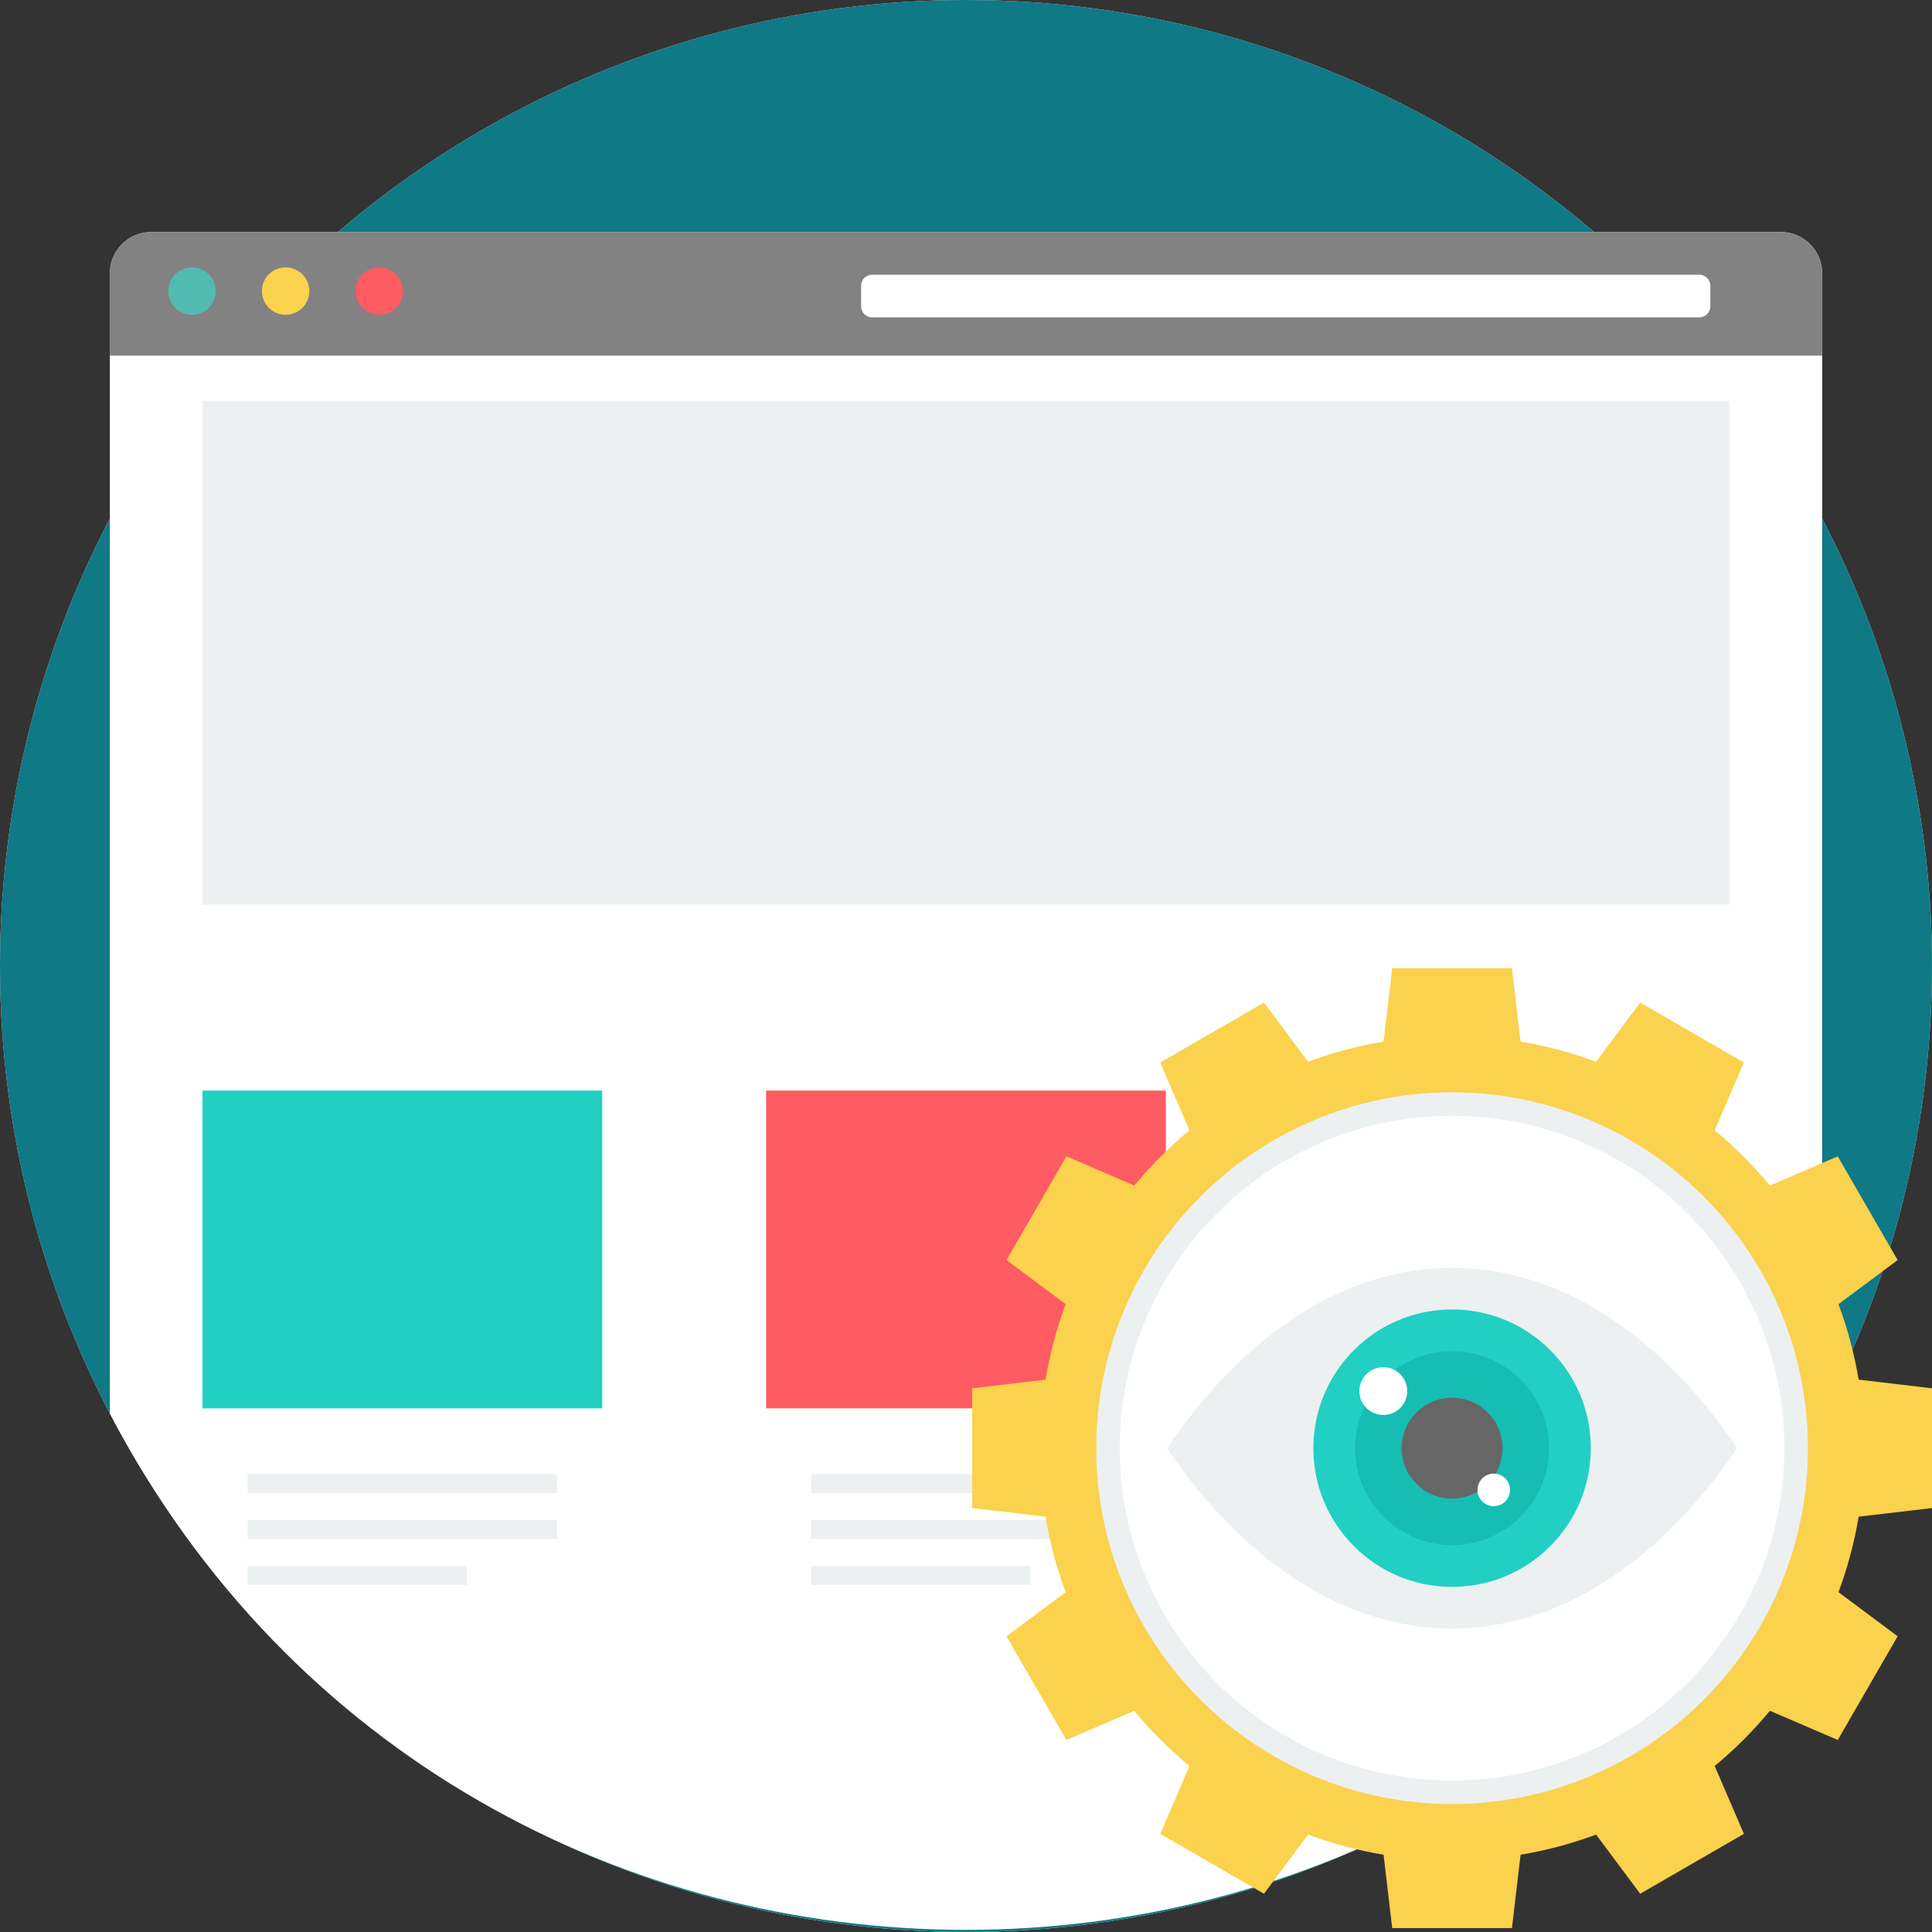 <?xml version="1.0" encoding="iso-8859-1"?>
<!-- Uploaded to: SVG Repo, www.svgrepo.com, Generator: SVG Repo Mixer Tools -->
<svg version="1.1" id="Layer_1" xmlns="http://www.w3.org/2000/svg" xmlns:xlink="http://www.w3.org/1999/xlink" 
	 viewBox="0 0 512 512" xml:space="preserve">
<rect x="0" y="0" width="512" height="512" fill="#333333" stroke="none"/>
<circle style="fill:#ECF0F1;" cx="255.999" cy="256" r="255.999"/>
<circle style="fill:#0F7986;" cx="255.999" cy="256" r="255.999"/>
<path style="fill:#FFFFFF;" d="M89.573,61.493h332.854h49.549c6.004,0,10.915,4.915,10.915,10.915v64.959v237.266
	c-95.572,182.404-358.213,182.404-453.782-0.003V137.368V72.407c0-6.004,4.913-10.915,10.915-10.915L89.573,61.493L89.573,61.493z"
	/>
<g>
	<path style="fill:#ECF0F1;" d="M65.656,390.69h81.947v4.991H65.656V390.69z M65.656,415.018h58.047v4.991H65.656V415.018z
		 M65.656,402.855h81.947v4.991H65.656V402.855z"/>
	<path style="fill:#ECF0F1;" d="M215.023,390.69h81.947v4.991h-81.947V390.69z M215.023,415.018h58.047v4.991h-58.047
		L215.023,415.018L215.023,415.018z M215.023,402.855h81.947v4.991h-81.947V402.855z"/>
</g>
<path style="fill:#FF5B62;" d="M203.036,289.017h105.927v84.209H203.036V289.017z"/>
<path style="fill:#21D0C3;" d="M53.667,289.017h105.927v84.209H53.667V289.017z"/>
<path style="fill:#828282;" d="M40.025,61.493h431.951c6.004,0,10.917,4.913,10.917,10.917v21.831H29.11V72.41
	c0-6.004,4.913-10.917,10.917-10.917C40.027,61.493,40.025,61.493,40.025,61.493z"/>
<path style="fill:#FFFFFF;" d="M231.128,72.798H450.33c1.62,0,2.932,1.313,2.932,2.932v5.44c0,1.62-1.313,2.932-2.932,2.932H231.128
	c-1.62,0-2.932-1.313-2.932-2.932v-5.44C228.196,74.11,229.509,72.798,231.128,72.798z"/>
<circle style="fill:#51BBB2;" cx="50.881" cy="77.14" r="6.285"/>
<g>
	<circle style="fill:#FAD24D;" cx="75.692" cy="77.14" r="6.285"/>
	<path style="fill:#FAD24D;" d="M422.977,281.376l11.688-15.675l27.484,15.867l-7.741,17.984
		c5.328,4.406,10.227,9.307,14.633,14.633l17.984-7.741l15.869,27.484l-15.677,11.688c2.387,6.405,4.189,13.096,5.345,20.006
		L512,367.91v31.736l-19.437,2.288c-1.157,6.909-2.959,13.6-5.345,20.006l15.675,11.688l-15.867,27.484l-17.984-7.741
		c-4.406,5.328-9.307,10.227-14.633,14.633l7.741,17.984l-27.484,15.869l-11.691-15.677c-6.405,2.387-13.096,4.189-20.006,5.346
		l-2.285,19.437h-31.736l-2.288-19.437c-6.909-1.157-13.6-2.959-20.006-5.346l-11.688,15.675l-27.484-15.867l7.741-17.984
		c-5.328-4.406-10.227-9.307-14.633-14.633l-17.984,7.741l-15.869-27.484l15.677-11.691c-2.387-6.405-4.189-13.096-5.346-20.006
		l-19.437-2.285V367.91l19.437-2.288c1.157-6.909,2.959-13.6,5.346-20.006l-15.675-11.688l15.867-27.484l17.984,7.741
		c4.406-5.328,9.307-10.227,14.633-14.633l-7.741-17.984l27.484-15.869l11.691,15.677c6.405-2.387,13.096-4.189,20.006-5.346
		l2.285-19.437h31.736l2.285,19.437C409.878,277.187,416.572,278.989,422.977,281.376z"/>
</g>
<circle style="fill:#FF5B62;" cx="100.503" cy="77.14" r="6.285"/>
<g>
	<rect x="53.667" y="106.243" style="fill:#ECF0F1;" width="404.667" height="133.488"/>
	<circle style="fill:#ECF0F1;" cx="384.816" cy="383.78" r="94.315"/>
</g>
<circle style="fill:#FFFFFF;" cx="384.816" cy="383.78" r="88.097"/>
<path style="fill:#ECF0F1;" d="M309.273,383.776c43.298-63.726,107.792-63.726,151.09,0
	C417.065,447.502,352.571,447.502,309.273,383.776z"/>
<circle style="fill:#21D0C3;" cx="384.816" cy="383.78" r="36.764"/>
<circle style="fill:#15BDB2;" cx="384.816" cy="383.78" r="25.69"/>
<circle style="fill:#666666;" cx="384.816" cy="383.78" r="13.364"/>
<g>
	<circle style="fill:#FFFFFF;" cx="366.592" cy="368.649" r="6.34"/>
	<circle style="fill:#FFFFFF;" cx="395.865" cy="394.838" r="4.315"/>
</g>
</svg>